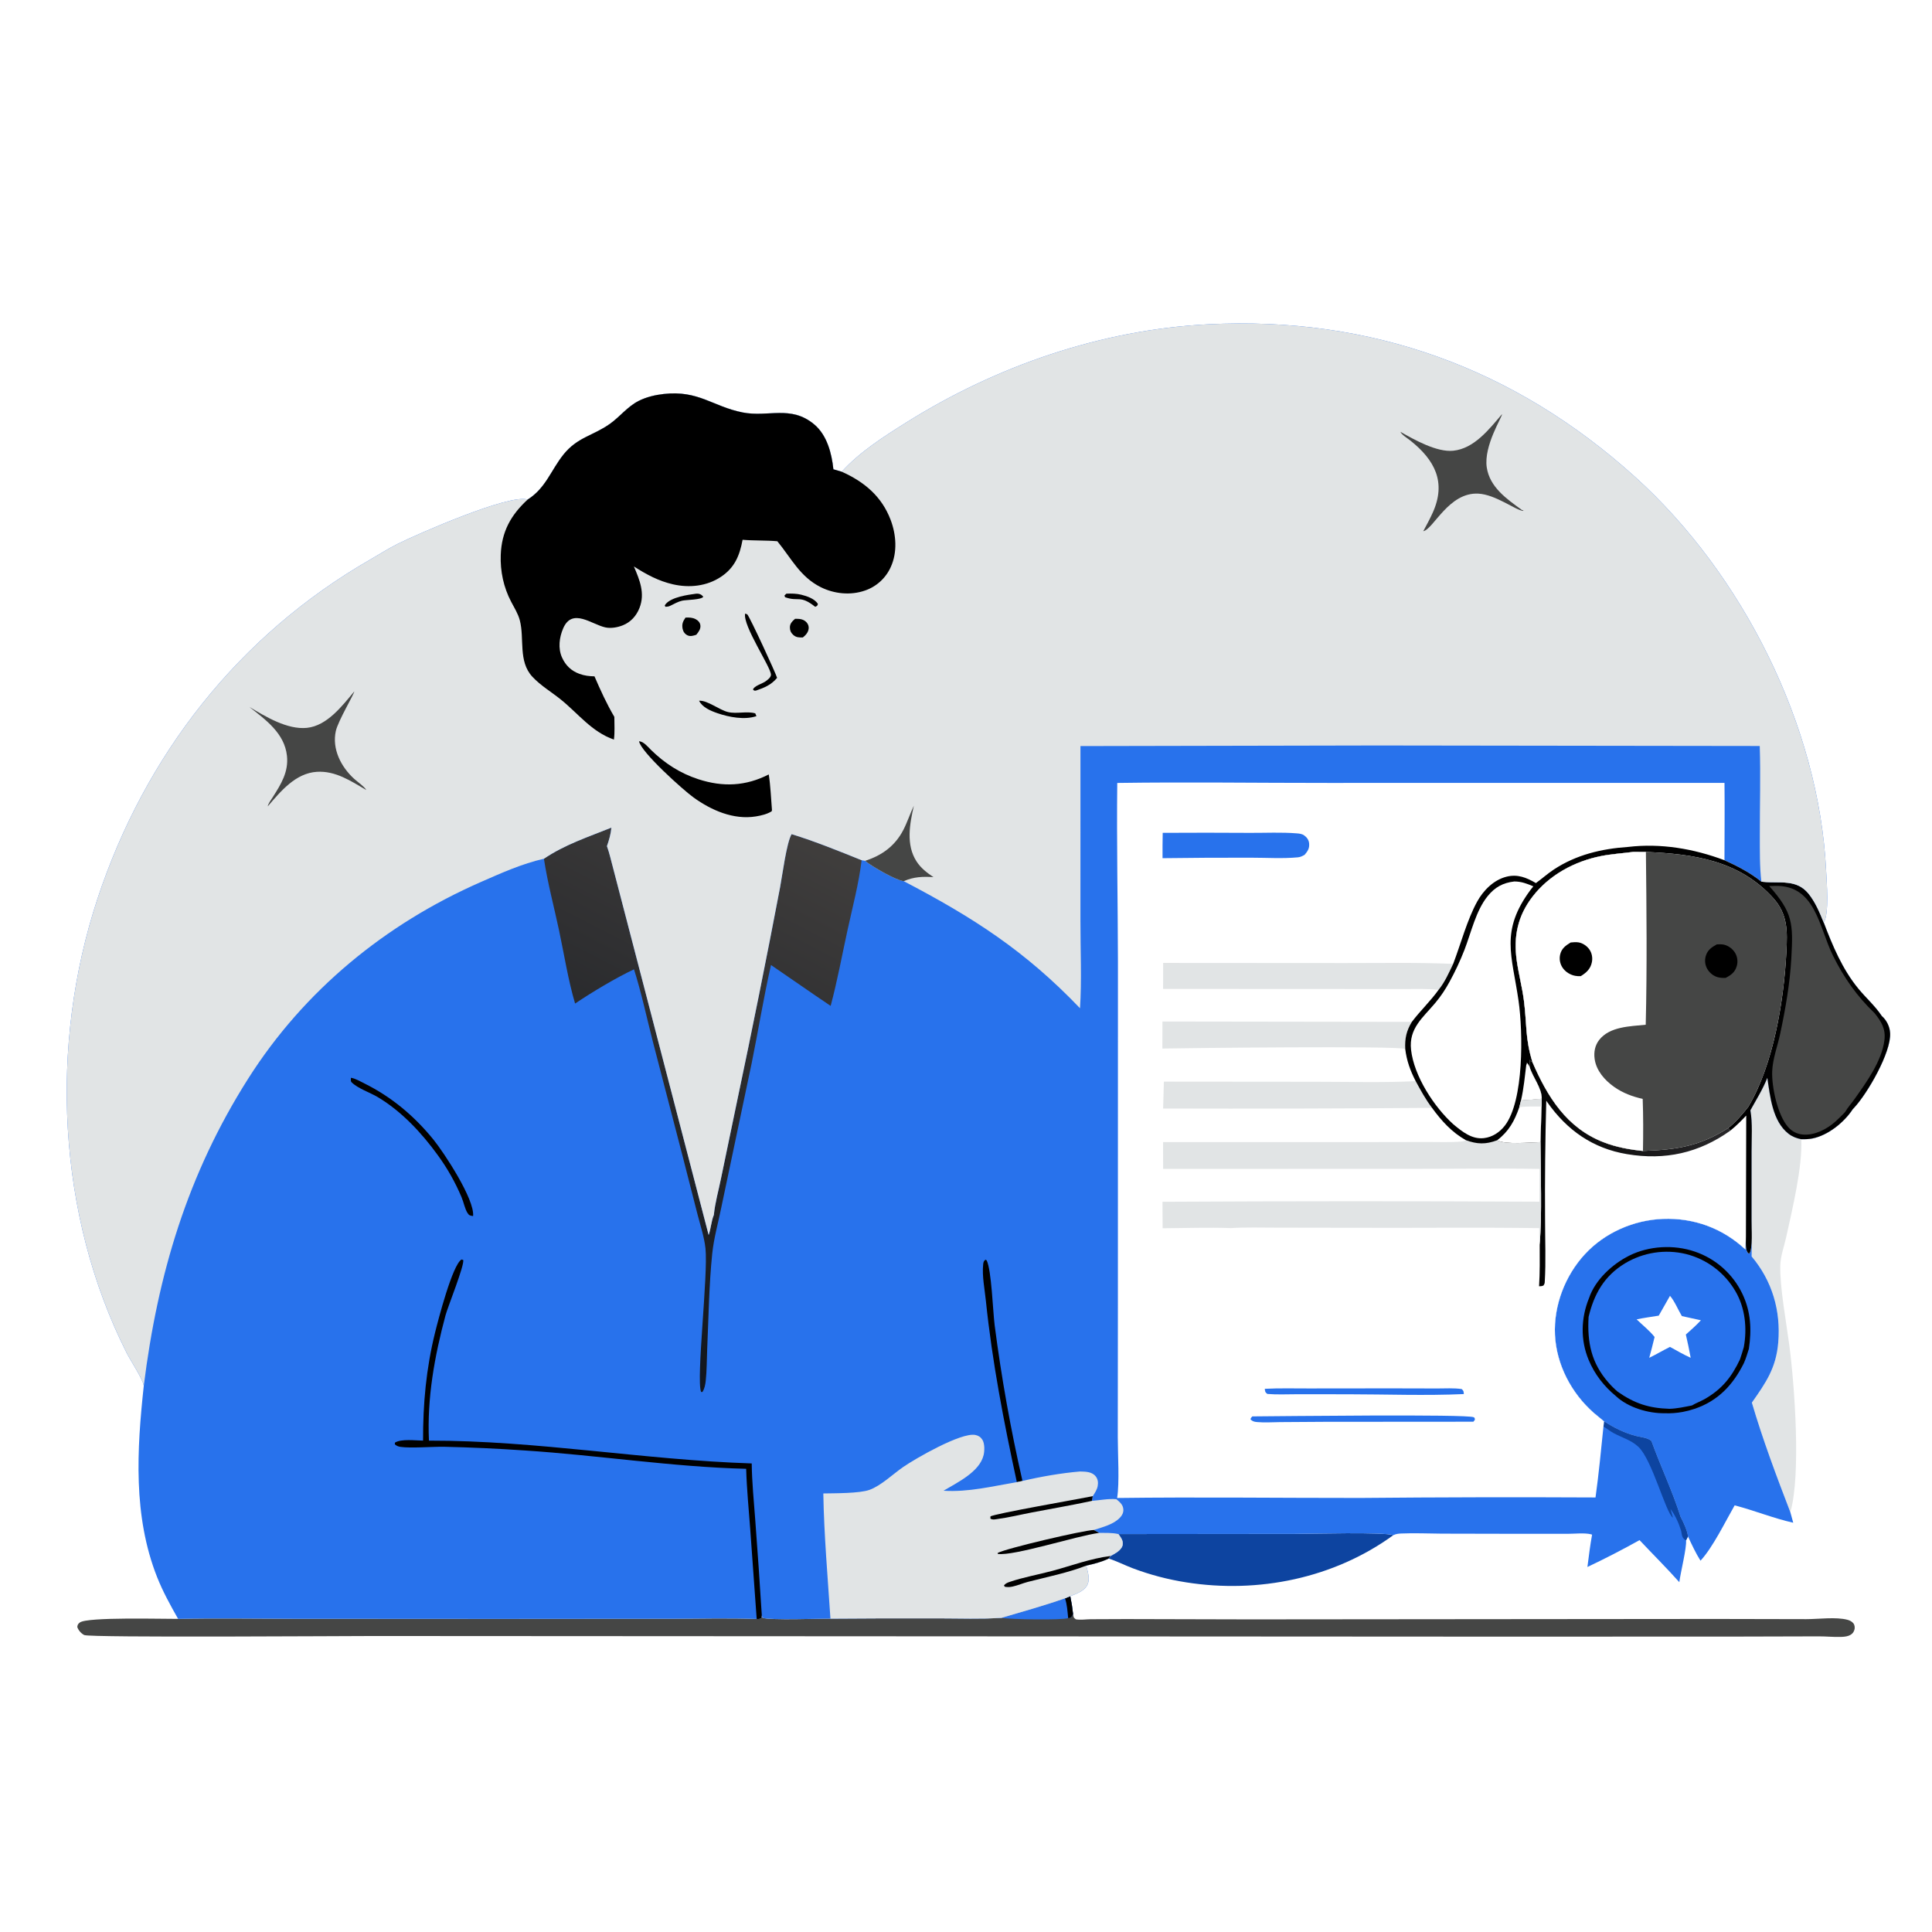 <?xml version="1.0" encoding="utf-8" ?>
<svg xmlns="http://www.w3.org/2000/svg" xmlns:xlink="http://www.w3.org/1999/xlink" width="1024" height="1024">
	<path fill="white" d="M0 0L1024 0L1024 1024L0 1024L0 0Z"/>
	<path fill="#0D44A0" d="M592.774 813.085L686.242 812.99C694.051 812.986 733.616 811.883 738.487 813.679C707.063 836.522 666.863 844.732 628.647 838.667Q621.431 837.537 614.368 835.676Q607.304 833.816 600.468 831.244C596.193 829.63 591.944 827.441 587.627 826.054L588.585 824.713C589.636 824.142 590.705 823.573 591.703 822.913C593.195 821.927 594.915 820.39 595.083 818.487C595.272 816.368 593.955 814.677 592.774 813.085Z"/>
	<path fill="#E1E4E5" d="M936.721 571.271C938.2 581.172 939.432 594.289 947.966 600.918C950.03 602.521 952.189 603.296 954.716 603.815C955.39 618.602 949.985 640.749 946.765 655.51C945.671 660.525 943.707 665.653 943.586 670.794C943.314 682.325 946.75 700.67 948.344 712.771C951.123 733.882 954.661 781.695 948.922 801.505C941.587 782.425 934.289 763.032 928.526 743.421C936.014 732.735 941.368 725.09 942.502 711.567C943.916 694.695 939.332 678.939 928.412 665.95Q928.577 656.416 928.362 646.882L928.372 610.216C928.355 603.214 928.951 595.394 927.738 588.491C930.909 582.76 934.299 577.39 936.721 571.271Z"/>
	<path fill="#454645" d="M564.473 847.152L567.261 846.015C567.913 849.167 568.405 852.263 568.752 855.464C569.041 857.039 568.856 857.293 570.199 858.272C572.837 858.717 575.447 858.247 578.103 858.219L596.783 858.143L662.41 858.307L908.679 858.082L957.348 858.182C963.761 858.184 973.125 856.908 979.149 858.509C980.368 858.832 981.557 859.401 982.347 860.422C983.091 861.385 983.217 862.841 982.832 863.982C982.338 865.447 981.378 866.368 979.942 866.926C978.538 867.472 976.985 867.557 975.497 867.598C971.685 867.701 967.826 867.293 964.001 867.306L918.213 867.425L786.895 867.449L197.771 867.116C184.637 867.104 47.937 868.075 44.685 866.615C43.098 865.902 41.446 863.968 40.96 862.327C41.155 861.089 41.265 860.797 42.32 859.96C46.14 856.926 87.054 858.124 94.408 858.045C114.626 857.585 134.905 857.966 155.131 857.991L263.808 858.053L354.89 857.981C370.236 857.98 385.731 857.517 401.061 858.09C402.16 858.131 402.429 858.14 403.468 857.665L403.769 856.133L404.162 857.495C408.395 858.832 433.807 857.913 440.152 857.902Q468.953 857.663 497.754 857.75C508.728 857.759 519.908 858.19 530.854 857.487C542.086 854.17 553.425 851.049 564.473 847.152Z"/>
	<path fill="#2872EC" d="M564.473 847.152L567.261 846.015C567.913 849.167 568.405 852.263 568.752 855.464C568.187 856.546 568.047 857.201 566.785 857.575C566.581 857.635 566.363 857.626 566.152 857.652C562.918 858.745 535.327 858.39 530.854 857.487C542.086 854.17 553.425 851.049 564.473 847.152Z"/>
	<path d="M564.473 847.152L567.261 846.015C567.913 849.167 568.405 852.263 568.752 855.464C568.187 856.546 568.047 857.201 566.785 857.575C566.581 857.635 566.363 857.626 566.152 857.652C565.789 854.142 565.614 850.509 564.473 847.152Z"/>
	<path fill="#2872EC" d="M850.189 753.368C848.393 751.79 846.462 750.377 844.668 748.795C832.892 738.408 824.939 723.329 824.178 707.523C823.43 691.999 829.526 676.135 840.027 664.757C850.558 653.346 865.884 646.645 881.354 646.045C897.802 645.407 913.065 651.02 925.07 662.232L925.378 655.31C925.39 657.427 925.134 660.092 925.609 662.139C925.874 663.279 926.047 663.881 927.07 664.527C929.214 662.21 928.247 650.394 928.362 646.882Q928.577 656.416 928.412 665.95C939.332 678.939 943.916 694.695 942.502 711.567C941.368 725.09 936.014 732.735 928.526 743.421C934.289 763.032 941.587 782.425 948.922 801.505L950.45 807.077C939.938 804.726 929.834 800.569 919.399 797.871C914.435 806.537 907.792 820.211 901.3 827.204C898.718 823.107 896.729 818.74 894.668 814.368C894.129 810.826 892.302 807.045 890.669 803.869C886.433 790.361 880.083 777.16 875.269 763.789C873.518 762.096 869.474 761.696 867.143 761.14C860.918 759.497 855.579 756.844 850.189 753.368Z"/>
	<path d="M842.231 687.983C845.502 678.316 854.575 669.998 863.507 665.527C873.981 660.284 887.219 659.571 898.28 663.368Q899.309 663.716 900.319 664.116Q901.329 664.516 902.318 664.965Q903.307 665.415 904.272 665.913Q905.237 666.412 906.176 666.958Q907.115 667.504 908.025 668.097Q908.935 668.689 909.815 669.327Q910.694 669.964 911.541 670.645Q912.387 671.325 913.199 672.047Q914.01 672.77 914.784 673.531Q915.558 674.293 916.294 675.093Q917.029 675.893 917.723 676.728Q918.417 677.564 919.068 678.433Q919.719 679.302 920.327 680.203Q920.934 681.104 921.495 682.034Q922.056 682.964 922.57 683.921Q923.084 684.878 923.549 685.859C928.014 695.299 928.462 704.781 926.932 714.96C926.11 717.522 925.359 720.118 924.251 722.574C918.515 734.059 910.576 742.516 898.186 746.7C896.116 747.399 894.067 747.94 891.918 748.345C888.72 748.928 885.563 749.182 882.308 749.049C873.567 749.172 862.881 746.005 856.411 739.916C850.118 734.722 845.209 728.416 842.046 720.858C837.604 710.241 837.908 698.572 842.231 687.983Z"/>
	<path fill="#2872EC" d="M841.99 697.98C844.912 685.812 850.251 676.34 861.208 669.641Q862.107 669.099 863.031 668.601Q863.955 668.102 864.903 667.65Q865.85 667.198 866.818 666.792Q867.787 666.386 868.774 666.028Q869.761 665.67 870.764 665.36Q871.767 665.051 872.784 664.791Q873.801 664.53 874.83 664.32Q875.858 664.109 876.896 663.949Q877.934 663.789 878.978 663.68Q880.022 663.571 881.07 663.512Q882.118 663.454 883.168 663.447Q884.218 663.439 885.267 663.483Q886.316 663.527 887.362 663.622Q888.407 663.717 889.447 663.863Q890.487 664.009 891.518 664.205Q892.549 664.402 893.57 664.648Q894.59 664.902 895.595 665.207Q896.601 665.512 897.59 665.867Q898.579 666.222 899.549 666.625Q900.52 667.029 901.468 667.48Q902.417 667.932 903.343 668.43Q904.268 668.928 905.167 669.472Q906.066 670.016 906.937 670.604Q907.808 671.191 908.649 671.822Q909.49 672.452 910.298 673.124Q911.106 673.796 911.88 674.507Q912.653 675.218 913.391 675.967Q914.128 676.716 914.827 677.5Q915.526 678.285 916.185 679.103Q916.844 679.922 917.461 680.772Q918.079 681.622 918.653 682.502Q919.227 683.382 919.757 684.29C924.99 693.135 926.08 703.989 924.259 713.979C923.613 716.159 922.988 718.341 922.231 720.486C917.759 729.936 912.625 736.339 903.455 741.567C901.294 742.798 898.872 743.644 896.77 744.925C892.831 745.687 888.879 746.587 884.857 746.697C873.978 746.37 866.363 743.895 857.413 737.632Q854.828 735.436 852.601 732.877C843.438 722.484 841.191 711.446 841.99 697.98Z"/>
	<path fill="white" d="M885.135 686.812C887.695 689.809 889.354 694.123 891.424 697.55L901.516 699.772C899.023 702.478 896.278 704.886 893.536 707.334Q894.964 713.469 896.1 719.664C892.336 717.969 888.746 715.874 885.132 713.884C881.422 715.719 877.862 717.852 874.129 719.671Q875.641 714.175 876.968 708.632C874.268 705.205 870.577 702.339 867.439 699.284C871.307 698.478 875.265 697.953 879.166 697.319L885.135 686.812Z"/>
	<path fill="#2872EC" d="M446.148 250.024C455.628 239.536 468.439 231.388 480.301 223.945C528.169 193.909 583.673 174.76 640.284 171.888C726.585 167.509 802.751 195.014 866.813 252.942C923.513 304.213 964.088 384.65 967.872 461.321C968.164 467.236 969.608 484.592 966.593 488.908C971.323 501.307 976.411 513.554 984.894 523.935C988.872 528.803 993.919 533.227 997.357 538.454Q997.843 538.885 998.284 539.361Q998.726 539.837 999.119 540.354Q999.512 540.87 999.853 541.423Q1000.19 541.976 1000.48 542.559Q1000.77 543.142 1000.99 543.75Q1001.22 544.358 1001.39 544.985Q1001.56 545.613 1001.66 546.253Q1001.77 546.894 1001.81 547.542C1002.42 557.739 989.768 579.634 982.655 587.203C982.452 587.418 982.245 587.627 982.04 587.84C977.507 594.828 969.009 601.692 960.722 603.391C958.762 603.793 956.712 603.848 954.716 603.815C952.189 603.296 950.03 602.521 947.966 600.918C939.432 594.289 938.2 581.172 936.721 571.271C934.299 577.39 930.909 582.76 927.738 588.491C928.951 595.394 928.355 603.214 928.372 610.216L928.362 646.882C928.247 650.394 929.214 662.21 927.07 664.527C926.047 663.881 925.874 663.279 925.609 662.139C925.134 660.092 925.39 657.427 925.378 655.31L925.07 662.232C913.065 651.02 897.802 645.407 881.354 646.045C865.884 646.645 850.558 653.346 840.027 664.757C829.526 676.135 823.43 691.999 824.178 707.523C824.939 723.329 832.892 738.408 844.668 748.795C846.462 750.377 848.393 751.79 850.189 753.368C855.579 756.844 860.918 759.497 867.143 761.14C869.474 761.696 873.518 762.096 875.269 763.789C880.083 777.16 886.433 790.361 890.669 803.869C892.302 807.045 894.129 810.826 894.668 814.368L893.638 816.416C894.059 820.301 890.691 833.534 890.078 838.585C883.293 830.983 875.984 823.734 869 816.3C860.01 821.31 850.667 826.139 841.363 830.539C842.108 824.819 842.795 819.089 843.835 813.414C843.682 813.352 843.537 813.266 843.377 813.227C839.766 812.328 834.538 812.963 830.78 812.959L801.428 812.948L764.12 812.869C757.025 812.825 749.785 812.476 742.703 812.789C741.107 812.86 739.938 812.999 738.487 813.679C733.616 811.883 694.051 812.986 686.242 812.99L592.774 813.085C593.955 814.677 595.272 816.368 595.083 818.487C594.915 820.39 593.195 821.927 591.703 822.913C590.705 823.573 589.636 824.142 588.585 824.713L587.627 826.054C583.891 827.904 579.786 828.893 575.739 829.813C576.578 833.245 578.06 837.426 575.951 840.679C574.135 843.48 570.24 844.869 567.261 846.015L564.473 847.152C553.425 851.049 542.086 854.17 530.854 857.487C519.908 858.19 508.728 857.759 497.754 857.75Q468.953 857.662 440.152 857.902C433.807 857.913 408.395 858.832 404.162 857.495L403.769 856.133L403.468 857.665C402.429 858.14 402.16 858.131 401.061 858.09C385.731 857.517 370.236 857.98 354.89 857.981L263.808 858.053L155.131 857.991C134.905 857.966 114.626 857.585 94.408 858.045C90.319 850.841 86.342 843.65 83.282 835.929C70.457 803.556 72.545 768.374 76.209 734.479C75.832 731.188 69.138 721.047 67.223 717.257C30.204 643.956 26.041 553.812 51.705 476.252C76.91 400.077 126.459 336.727 196.17 296.609C201.053 293.799 205.804 290.747 210.85 288.23C221.182 283.08 270.13 261.579 279.671 264.773C289.263 258.706 291.957 249.344 298.57 241.018C305.999 231.665 314.443 230.958 323.335 224.599C328.604 220.83 332.561 215.53 338.409 212.539C342.504 210.445 347.222 209.338 351.769 208.823C370.236 206.73 377.746 215.444 393.54 218.593C407.194 221.316 419.127 214.573 431.519 224.914C438.332 230.598 440.827 240.273 441.713 248.737L446.148 250.024Z"/>
	<path d="M185.988 571.244C188.329 571.588 191.098 573.234 193.215 574.285C207.587 581.416 219.665 591.591 229.75 604.028C235.272 610.839 251.664 635.666 250.747 644.529C249.214 644.327 248.606 644.25 247.777 642.892C246.292 640.459 245.764 637.176 244.623 634.518Q242.148 628.644 239.015 623.094Q235.881 617.543 232.129 612.39C223.564 600.534 212.861 589.017 200.211 581.484C196.054 579.009 189.698 576.943 186.367 573.651C185.753 573.044 186.005 572.063 185.988 571.244Z"/>
	<path fill="#0D44A0" d="M850.189 753.368C855.579 756.844 860.918 759.497 867.143 761.14C869.474 761.696 873.518 762.096 875.269 763.789C880.083 777.16 886.433 790.361 890.669 803.869C892.302 807.045 894.129 810.826 894.668 814.368L893.638 816.416C892.712 815.947 892.138 815.437 891.714 814.453C891.295 813.482 891.272 812.153 890.945 811.109C889.671 807.032 887.946 803.219 885.4 799.78C885.871 801.318 886.294 802.856 886.69 804.414C882.822 801.744 875.7 773.689 868.378 766.841C864.555 763.265 859.72 761.984 855.219 759.57C853.355 758.57 851.714 757.162 849.867 756.089L850.189 753.368Z"/>
	<path d="M538.951 785.561C532.043 753.689 525.89 721.899 522.535 689.428C521.914 683.413 520.469 676.239 521.09 670.303C521.22 669.054 521.299 668.451 522.319 667.649L522.943 668.011C525.533 673.14 526.258 695.122 527.187 702.394Q532.568 744.019 541.933 784.932L538.951 785.561Z"/>
	<path d="M224.233 763.554C224.167 744.053 225.877 725.379 230.565 706.42C232.272 699.519 239.778 670.468 244.606 667.56L245.5 667.814C246.346 670.357 237.318 692.725 236.146 697.104C230.306 718.912 226.313 740.889 227.351 763.563C284.643 763.483 341.284 773.801 398.431 775.653C398.541 785.658 399.573 795.721 400.305 805.702Q402.213 830.905 403.769 856.133L403.468 857.665C402.429 858.14 402.16 858.131 401.061 858.09L397.644 810.619C396.856 799.935 395.79 789.211 395.481 778.501C356.085 777.499 317.184 771.309 277.875 768.763Q256.592 767.287 235.263 766.817C229.293 766.739 217.621 767.655 212.355 766.886C211.081 766.7 210.251 766.383 209.258 765.528L209.336 764.619C212.722 762.508 220.221 763.512 224.233 763.554Z"/>
	<defs>
		<linearGradient id="gradient_0" gradientUnits="userSpaceOnUse" x1="281.512" y1="692.196" x2="413.738" y2="433.868">
			<stop offset="0" stop-color="#11151C"/>
			<stop offset="1" stop-color="#403E3D"/>
		</linearGradient>
	</defs>
	<path fill="url(#gradient_0)" d="M324.056 438.658C323.765 442.011 322.791 445.303 321.69 448.473C322.353 450.428 322.981 452.352 323.466 454.36L375.601 654.586C376.824 651.163 376.983 647.173 378.359 643.933C378.96 637.621 380.855 630.968 382.119 624.734L390.764 583.186Q402.682 526.851 413.46 470.287C414.662 463.93 416.88 446.603 419.565 442.115C432.222 446.022 444.398 450.994 456.677 455.93C455.195 468.279 451.882 480.713 449.229 492.864C446.309 506.242 443.808 519.919 440.262 533.14C429.644 526.024 419.209 518.661 408.644 511.472C404.725 528.662 401.94 546.109 398.427 563.386L382.275 640.122C380.619 648.312 378.336 656.258 377.478 664.605C375.799 680.931 375.56 698.573 374.828 715.052C374.581 720.615 374.654 726.316 374.054 731.843C373.829 733.906 373.434 736.015 372.312 737.784L371.587 737.765C368.902 730.906 375.392 675.706 373.921 661.718C373.299 655.794 371.236 649.59 369.746 643.816L362.019 613.63L346.067 552.245C342.774 539.426 340.035 526.381 336.036 513.763C326.385 518.292 313.746 525.886 304.806 531.906C301.113 519.387 299.024 505.899 296.307 493.118C293.635 480.549 290.205 467.841 288.298 455.155C299.339 447.657 311.761 443.615 324.056 438.658Z"/>
	<path fill="#E1E4E5" d="M436.373 791.559C442.474 791.441 455.556 791.568 460.848 789.654C467 787.429 473.233 781.327 478.694 777.55C485.315 772.972 509.356 759.144 516.889 760.545C518.505 760.846 519.741 761.632 520.643 763.031C521.971 765.09 521.876 768.975 521.327 771.258C519.179 780.191 507.307 785.799 500.082 790.122C513.401 790.943 525.956 787.746 538.951 785.561L541.933 784.932C551.639 782.649 562.444 780.755 572.385 779.924C575.303 780.01 578.651 779.942 580.698 782.442C581.94 783.959 582.144 785.779 581.797 787.655C581.437 789.596 580.247 791.367 579.191 793.006L578.732 795.486C583.123 795.16 587.278 794.233 591.707 794.601C593.463 796.141 595.176 797.398 595.39 799.893C595.541 801.652 594.823 803.095 593.643 804.342C590.071 808.116 584.508 809.318 579.775 810.926L582.541 812.464C585.919 812.504 589.474 812.311 592.774 813.085C593.955 814.677 595.272 816.368 595.083 818.487C594.915 820.39 593.195 821.927 591.703 822.913C590.705 823.573 589.636 824.142 588.585 824.713L587.627 826.054C583.891 827.904 579.786 828.893 575.739 829.813C576.578 833.245 578.06 837.426 575.951 840.679C574.135 843.48 570.24 844.869 567.261 846.015L564.473 847.152C553.425 851.049 542.086 854.17 530.854 857.487C519.908 858.19 508.728 857.759 497.754 857.75Q468.953 857.662 440.152 857.902C438.703 835.894 436.747 813.593 436.373 791.559Z"/>
	<path d="M582.541 812.464C570.686 814.027 537.359 824.824 528.846 823.61L528.796 823.104C533.021 820.71 574.39 811.032 579.775 810.926L582.541 812.464Z"/>
	<path d="M579.191 793.006L578.732 795.486Q578.028 795.648 577.322 795.801C567.301 797.929 557.161 799.675 547.095 801.599C540.913 802.781 534.667 804.325 528.439 805.152C527.099 805.33 526.077 805.627 524.925 804.888L524.954 803.756C526.574 802.357 572.66 794.352 579.191 793.006Z"/>
	<path d="M575.739 829.813C565.984 833.629 554.985 835.799 544.832 838.425C542.128 839.125 539.529 840.276 536.816 840.884C535.296 841.225 534.08 841.29 532.556 841.004L532.121 840.291C532.956 839.285 533.849 838.889 535.057 838.472C542.265 835.987 550.44 834.56 557.845 832.565C567.908 829.854 578.224 825.973 588.585 824.713L587.627 826.054C583.891 827.904 579.786 828.893 575.739 829.813Z"/>
	<path fill="white" d="M592.171 414.978C629.299 414.43 666.488 414.99 703.624 414.967L914.016 414.951C914.178 428.606 914.019 442.278 914.001 455.935C920.926 459.066 927.576 462.533 933.552 467.28L934.561 467.397C943.253 468.328 952.109 465.749 958.526 473.631C962.141 478.071 964.459 483.652 966.593 488.908C971.323 501.307 976.411 513.554 984.894 523.935C988.872 528.803 993.919 533.227 997.357 538.454Q997.843 538.885 998.284 539.361Q998.726 539.837 999.119 540.354Q999.512 540.87 999.853 541.423Q1000.19 541.976 1000.48 542.559Q1000.77 543.142 1000.99 543.75Q1001.22 544.358 1001.39 544.985Q1001.56 545.613 1001.66 546.253Q1001.77 546.894 1001.81 547.542C1002.42 557.739 989.768 579.634 982.655 587.203C982.452 587.418 982.245 587.627 982.04 587.84C977.507 594.828 969.009 601.692 960.722 603.391C958.762 603.793 956.712 603.848 954.716 603.815C952.189 603.296 950.03 602.521 947.966 600.918C939.432 594.289 938.2 581.172 936.721 571.271C934.299 577.39 930.909 582.76 927.738 588.491C928.951 595.394 928.355 603.214 928.372 610.216L928.362 646.882C928.247 650.394 929.214 662.21 927.07 664.527C926.047 663.881 925.874 663.279 925.609 662.139C925.134 660.092 925.39 657.427 925.378 655.31L925.07 662.232C913.065 651.02 897.802 645.407 881.354 646.045C865.884 646.645 850.558 653.346 840.027 664.757C829.526 676.135 823.43 691.999 824.178 707.523C824.939 723.329 832.892 738.408 844.668 748.795C846.462 750.377 848.393 751.79 850.189 753.368L849.867 756.089C848.587 768.616 847.388 781.215 845.657 793.688Q783.359 793.373 721.064 793.946C678.093 793.973 635.07 793.409 592.105 793.965C593.429 785.771 592.441 770.728 592.45 761.718L592.511 690.296L592.533 509.659C592.477 478.121 591.811 446.505 592.171 414.978Z"/>
	<path fill="#2872EC" d="M670.352 736.1C678.034 735.692 685.877 735.927 693.572 735.905L737.097 735.86L761.738 735.916C766.003 735.931 770.537 735.598 774.74 736.23C775.833 737.253 775.705 737.368 775.869 738.881C755.54 739.804 734.83 739.006 714.464 738.991L687.097 738.975C682.02 738.976 676.764 739.252 671.717 738.815C670.442 737.826 670.609 737.721 670.352 736.1Z"/>
	<path fill="#2872EC" d="M663.755 750.721C677.312 750.643 778.091 749.429 781.109 751.174C781.781 751.562 781.562 751.599 781.729 752.492L780.928 753.534L702.063 753.59L678.545 753.744C674.522 753.776 670.278 754.083 666.276 753.725C664.737 753.587 663.961 753.359 662.806 752.35C662.954 751.457 663.178 751.38 663.755 750.721Z"/>
	<defs>
		<linearGradient id="gradient_1" gradientUnits="userSpaceOnUse" x1="810.518" y1="620.751" x2="909.006" y2="620.719">
			<stop offset="0" stop-color="black"/>
			<stop offset="1" stop-color="#272628"/>
		</linearGradient>
	</defs>
	<path fill="url(#gradient_1)" d="M810.712 565.397L810.752 561.675C811.304 562.615 811.339 562.515 812.233 562.989C820.16 581.313 830.334 597.773 849.813 605.376C856.613 608.03 863.568 609.29 870.8 610.034C888.653 609.41 900.721 607.572 916.089 597.853L917.103 599.274C900.488 611.11 882.568 615.104 862.316 611.712C844.208 608.68 830.533 599.044 820.074 584.149L819.553 583.405Q818.706 614.668 818.916 645.941C818.9 657.068 819.411 668.515 818.743 679.601C818.701 680.296 818.472 680.763 818.095 681.332C817.232 681.712 816.68 681.762 815.741 681.745C816.202 674.443 816.115 667.059 816.077 659.744C817.372 642.87 816.542 622.614 816.497 605.346C816.591 599.06 816.945 592.767 817.059 586.476L817.166 582.369C817.194 576.449 812.36 571.083 810.712 565.397Z"/>
	<path fill="#2872EC" d="M616.263 441.423Q639.487 441.284 662.71 441.439C670.822 441.47 679.249 441.047 687.323 441.698C688.692 441.808 690.082 441.951 691.233 442.771C692.693 443.813 693.713 445.23 693.868 447.061C694.093 449.708 693.119 451.108 691.496 453.05C690.268 453.765 689.287 454.272 687.856 454.407C679.813 455.164 671.256 454.597 663.15 454.599Q639.658 454.538 616.168 454.854C616.099 450.381 616.215 445.897 616.263 441.423Z"/>
	<path fill="#E1E4E5" d="M616.125 541.425L748.311 541.612C745.384 546.393 744.546 550.441 744.8 555.972C741.842 554.225 627.65 555.508 616.082 555.749L616.125 541.425Z"/>
	<path fill="#E1E4E5" d="M750.345 573.037C752.999 577.916 755.631 582.755 759 587.191Q687.739 587.75 616.476 587.547L616.883 573.285L697.56 573.356C715.091 573.358 732.841 573.898 750.345 573.037Z"/>
	<path fill="#E1E4E5" d="M616.495 510.369L712.793 510.433C731.901 510.46 751.126 510.049 770.212 510.881C767.967 515.556 765.759 520.614 762.459 524.646C756.614 523.954 750.422 524.22 744.535 524.207L714.995 524.193L616.466 524.145L616.495 510.369Z"/>
	<path fill="#E1E4E5" d="M776.968 604.325C782.986 606.514 787.392 606.641 793.491 604.383C798.226 606.825 810.763 605.466 816.497 605.346C816.542 622.614 817.372 642.87 816.077 659.744C815.737 656.845 815.874 653.852 815.862 650.934C783.665 650.473 751.452 650.883 719.253 650.754L676.714 650.687C668.619 650.688 660.413 650.417 652.335 650.915C640.357 650.473 628.209 650.928 616.214 651.001L616.139 636.969Q716.023 636.412 815.908 636.923L816.007 619.555C793.77 619.162 771.475 619.515 749.23 619.506L616.475 619.534L616.464 605.326L721.046 605.337L756.703 605.273C762.598 605.246 768.784 605.561 774.652 605.027C775.567 604.943 776.166 604.768 776.968 604.325Z"/>
	<path d="M862.913 448.888C880.335 446.841 897.694 449.829 914.001 455.935C920.926 459.066 927.576 462.533 933.552 467.28L934.561 467.397C943.253 468.328 952.109 465.749 958.526 473.631C962.141 478.071 964.459 483.652 966.593 488.908C971.323 501.307 976.411 513.554 984.894 523.935C988.872 528.803 993.919 533.227 997.357 538.454Q997.843 538.885 998.284 539.361Q998.726 539.837 999.119 540.354Q999.512 540.87 999.853 541.423Q1000.19 541.976 1000.48 542.559Q1000.77 543.142 1000.99 543.75Q1001.22 544.358 1001.39 544.985Q1001.56 545.613 1001.66 546.253Q1001.77 546.894 1001.81 547.542C1002.42 557.739 989.768 579.634 982.655 587.203C982.452 587.418 982.245 587.627 982.04 587.84C977.507 594.828 969.009 601.692 960.722 603.391C958.762 603.793 956.712 603.848 954.716 603.815C952.189 603.296 950.03 602.521 947.966 600.918C939.432 594.289 938.2 581.172 936.721 571.271C934.299 577.39 930.909 582.76 927.738 588.491C928.951 595.394 928.355 603.214 928.372 610.216L928.362 646.882C928.247 650.394 929.214 662.21 927.07 664.527C926.047 663.881 925.874 663.279 925.609 662.139C925.134 660.092 925.39 657.427 925.378 655.31L925.535 591.269C922.839 594.132 920.156 596.792 917.103 599.274L916.089 597.853C920.2 594.488 923.476 590.69 926.735 586.511C926.749 586.475 926.757 586.436 926.776 586.402C939.98 564.147 945.477 530.512 946.806 504.807C947.385 493.594 947.696 484.569 939.632 475.749C921.56 455.983 897.629 452.623 872.364 451.548L865.71 451.515C860.029 452.271 854.232 452.612 848.609 453.725C834.494 456.52 821.085 463.77 812.248 475.276C804.399 485.495 802.127 496.385 803.89 509.035C804.887 516.193 806.787 523.216 807.707 530.388C809.332 543.055 808.276 550.152 812.233 562.989C811.339 562.515 811.304 562.615 810.752 561.675L810.712 565.397C812.36 571.083 817.194 576.449 817.166 582.369L817.059 586.476C816.945 592.767 816.591 599.06 816.497 605.346C810.763 605.466 798.226 606.825 793.491 604.383C787.392 606.641 782.986 606.514 776.968 604.325C769.476 600.138 764.008 594.05 759 587.191C755.631 582.755 752.999 577.916 750.345 573.037C747.455 567.419 745.583 562.265 744.8 555.972C744.546 550.441 745.384 546.393 748.311 541.612C752.755 535.729 758.148 530.673 762.459 524.646C765.759 520.614 767.967 515.556 770.212 510.881C774.227 500.376 777.595 487.554 782.934 477.861C786.205 471.923 791.65 466.428 798.361 464.699C804.286 463.173 809.038 465.101 814.053 468.052C817.264 465.745 820.181 463.092 823.496 460.9C835.396 453.033 848.832 449.86 862.913 448.888Z"/>
	<path fill="white" d="M806.163 583.281C807.605 577.022 808.204 570.525 808.987 564.153L809.23 564.184L809.222 563.242C809.888 563.662 810.311 564.714 810.712 565.397C812.36 571.083 817.194 576.449 817.166 582.369C813.506 582.684 809.83 583.089 806.163 583.281Z"/>
	<path fill="white" d="M817.166 582.369L817.059 586.476C816.945 592.767 816.591 599.06 816.497 605.346C810.763 605.466 798.226 606.825 793.491 604.383C799.696 599.672 802.757 594.095 805.244 586.868L806.163 583.281C809.83 583.089 813.506 582.684 817.166 582.369Z"/>
	<path fill="#E1E4E5" d="M817.166 582.369L817.059 586.476C813.195 586.521 809.053 586.279 805.244 586.868L806.163 583.281C809.83 583.089 813.506 582.684 817.166 582.369Z"/>
	<path fill="#454645" d="M937.725 469.636Q939.235 469.578 940.746 469.538C962.35 469.007 964.013 491.392 971.507 506.509C977.279 518.151 984.213 528.049 993.624 537.054C997.177 541.584 999.521 545.272 998.78 551.33C997.442 562.28 989.268 573.611 983.018 582.415C981.375 584.729 979.282 587.051 977.887 589.481C976.263 591.123 974.647 592.8 972.927 594.341C968.362 598.431 961.999 601.806 955.698 601.345C952.486 601.11 949.726 599.688 947.635 597.246C942.138 590.827 938.994 576.214 939.298 567.843C939.538 561.251 942.154 554.413 943.528 547.95C946.347 534.694 948.722 521.15 949.458 507.599C950.444 489.472 950.226 483.671 937.725 469.636Z"/>
	<path fill="white" d="M802.632 467.196C806.447 467.222 809.242 468.33 812.701 469.78C812.204 470.369 811.729 470.95 811.271 471.569C794.958 493.59 801.389 506.193 804.867 530.476C807.237 547.024 807.804 583.469 797.559 596.652C794.83 600.163 790.944 602.732 786.458 603.234C780.045 603.952 774.915 599.725 770.3 595.903C760.108 586.724 749.442 570.327 747.889 556.402C746.62 545.016 754.185 539.39 760.732 531.567C763.675 528.052 766.04 524.495 768.236 520.466Q772.777 512.214 776.197 503.438C779.746 494.266 782.234 482.729 788.455 475.011C792.329 470.205 796.603 467.893 802.632 467.196Z"/>
	<path fill="#454645" d="M872.364 451.548C897.629 452.623 921.56 455.983 939.632 475.749C947.696 484.569 947.385 493.594 946.806 504.807C945.477 530.512 939.98 564.147 926.776 586.402C926.757 586.436 926.749 586.475 926.735 586.511C923.476 590.69 920.2 594.488 916.089 597.853C900.721 607.572 888.653 609.41 870.8 610.034C863.568 609.29 856.613 608.03 849.813 605.376C830.334 597.773 820.16 581.313 812.233 562.989C808.276 550.152 809.332 543.055 807.707 530.388C806.787 523.216 804.887 516.193 803.89 509.035C802.127 496.385 804.399 485.495 812.248 475.276C821.085 463.77 834.494 456.52 848.609 453.725C854.232 452.612 860.029 452.271 865.71 451.515L872.364 451.548Z"/>
	<path d="M909.964 500.541C911.173 500.47 912.539 500.431 913.728 500.694C916.213 501.242 918.605 503.115 919.81 505.339Q920.016 505.721 920.184 506.122Q920.352 506.523 920.48 506.938Q920.608 507.354 920.694 507.779Q920.781 508.205 920.826 508.637Q920.871 509.07 920.873 509.504Q920.875 509.939 920.835 510.371Q920.795 510.804 920.713 511.231Q920.631 511.657 920.508 512.074C919.559 515.341 917.481 516.817 914.584 518.322C913.332 518.379 911.964 518.287 910.74 518.01C908.295 517.457 906.098 515.662 904.864 513.511Q904.65 513.133 904.475 512.735Q904.299 512.337 904.164 511.924Q904.029 511.511 903.935 511.087Q903.841 510.662 903.79 510.231Q903.739 509.799 903.731 509.364Q903.723 508.93 903.757 508.496Q903.792 508.063 903.87 507.636Q903.947 507.208 904.067 506.79C904.985 503.542 907.149 502.094 909.964 500.541Z"/>
	<path fill="white" d="M865.71 451.515L872.364 451.548C872.694 482.007 873.012 512.68 872.269 543.129C864.049 543.994 853.136 544.023 847.557 551.246C845.335 554.123 844.698 557.674 845.187 561.234C846.042 567.455 850.505 572.523 855.469 576.041C860.108 579.33 865.16 581.196 870.66 582.445C870.999 591.605 870.977 600.868 870.8 610.034C863.568 609.29 856.613 608.03 849.813 605.376C830.334 597.773 820.16 581.313 812.233 562.989C808.276 550.152 809.332 543.055 807.707 530.388C806.787 523.216 804.887 516.193 803.89 509.035C802.127 496.385 804.399 485.495 812.248 475.276C821.085 463.77 834.494 456.52 848.609 453.725C854.232 452.612 860.029 452.271 865.71 451.515Z"/>
	<path d="M832.49 499.535C833.879 499.394 835.376 499.263 836.759 499.502C838.961 499.884 841.201 501.458 842.447 503.287C843.773 505.232 844.189 507.675 843.734 509.97C843.022 513.556 840.835 515.513 837.859 517.365C836.871 517.454 835.89 517.382 834.914 517.208C832.328 516.747 829.759 515.173 828.266 512.999Q828 512.617 827.776 512.209Q827.552 511.802 827.371 511.373Q827.191 510.944 827.057 510.498Q826.922 510.053 826.835 509.596Q826.748 509.139 826.71 508.675Q826.671 508.211 826.681 507.746Q826.691 507.281 826.75 506.819Q826.809 506.358 826.916 505.905C827.672 502.707 829.818 501.151 832.49 499.535Z"/>
	<path fill="#E1E4E5" d="M446.148 250.024C455.628 239.536 468.439 231.388 480.301 223.945C528.169 193.909 583.673 174.76 640.284 171.888C726.585 167.509 802.751 195.014 866.813 252.942C923.513 304.213 964.088 384.65 967.872 461.321C968.164 467.236 969.608 484.592 966.593 488.908C964.459 483.652 962.141 478.071 958.526 473.631C952.109 465.749 943.253 468.328 934.561 467.397L933.552 467.28C932.62 459.206 932.768 450.899 932.746 442.781C932.701 427.027 933.212 411.129 932.7 395.393L730.361 395.123L572.669 395.438L572.658 488.075C572.626 502.666 573.406 520.113 572.423 534.385C543.349 503.986 515.927 486.345 479.009 467.037C474.652 466.499 462.053 459.171 458.507 456.256L456.677 455.93C444.398 450.994 432.222 446.022 419.565 442.115C416.88 446.603 414.662 463.93 413.46 470.287Q402.682 526.851 390.764 583.186L382.119 624.734C380.855 630.968 378.96 637.621 378.359 643.933C376.983 647.173 376.824 651.163 375.601 654.586L323.466 454.36C322.981 452.352 322.353 450.428 321.69 448.473C322.791 445.303 323.765 442.011 324.056 438.658C311.761 443.615 299.339 447.657 288.298 455.155C276.79 457.73 265.469 462.831 254.709 467.553C204.23 489.704 161.166 524.998 131.513 571.743C99.379 622.397 83.579 675.326 76.209 734.479C75.832 731.188 69.138 721.047 67.223 717.257C30.204 643.956 26.041 553.812 51.705 476.252C76.91 400.077 126.459 336.727 196.17 296.609C201.053 293.799 205.804 290.747 210.85 288.23C221.182 283.08 270.13 261.579 279.671 264.773C289.263 258.706 291.957 249.344 298.57 241.018C305.999 231.665 314.443 230.958 323.335 224.599C328.604 220.83 332.561 215.53 338.409 212.539C342.504 210.445 347.222 209.338 351.769 208.823C370.236 206.73 377.746 215.444 393.54 218.593C407.194 221.316 419.127 214.573 431.519 224.914C438.332 230.598 440.827 240.273 441.713 248.737L446.148 250.024Z"/>
	<path d="M416.781 314.655C419.434 314.555 422.121 314.565 424.712 315.212C427.67 315.951 431.865 317.343 433.511 320.127C433.087 321.353 433.135 321.077 432.083 321.625C423.92 315.145 423.23 319.109 416.101 316.528L415.779 315.636L416.781 314.655Z"/>
	<path d="M368.87 314.676C369.331 314.654 369.781 314.611 370.241 314.696C371.388 314.907 372.035 315.435 372.756 316.295C371.749 317.953 363.846 317.878 361.6 318.368C359.473 318.831 357.296 320.071 355.345 321.028C354.427 321.475 353.777 321.565 352.762 321.622L352.32 321.067C352.538 320.564 352.535 320.481 352.96 320.009C356.175 316.432 364.383 315.288 368.87 314.676Z"/>
	<path d="M370.527 371.396C374.957 371.109 381.247 376.295 385.857 377.398C390.51 378.512 395.858 376.782 400.306 378.097L400.926 379.569C394.631 381.693 386.429 380.121 380.295 378.017C376.735 376.795 372.227 374.916 370.527 371.396Z"/>
	<path d="M363.346 327.331C365.283 327.25 367.028 327.272 368.78 328.212C370.024 328.879 371.008 329.914 371.21 331.359C371.495 333.398 370.247 334.936 369.07 336.421C367.565 336.945 365.858 337.476 364.337 336.711C362.944 336.009 362.087 334.758 361.794 333.254C361.316 330.794 361.955 329.3 363.346 327.331Z"/>
	<path d="M421.394 327.988C421.58 327.982 421.767 327.97 421.954 327.97C424.072 327.965 426.076 328.244 427.557 329.935C428.357 330.849 428.765 332.04 428.601 333.254C428.328 335.277 427.031 336.656 425.516 337.875C423.505 337.881 422.021 337.926 420.429 336.506C419.219 335.427 418.687 334.257 418.658 332.617C418.622 330.49 419.931 329.277 421.394 327.988Z"/>
	<path d="M394.925 325.221L396.084 325.634C397.691 327.563 411.196 356.851 411.875 359.282C408.792 362.995 405.058 364.556 400.616 366.044C399.473 366.034 399.982 366.222 399.1 365.455C399.753 363.514 403.916 362.401 405.663 361.193C406.712 360.468 408.646 359.042 408.629 357.593C408.584 353.547 393.644 331.714 394.925 325.221Z"/>
	<path fill="#454645" d="M484.375 427.048C482.178 436.629 480.061 447.738 485.793 456.584C488.12 460.174 491.269 462.54 494.754 464.902C489.104 464.531 484.319 464.703 479.009 467.037C474.652 466.499 462.053 459.171 458.507 456.256C467.404 453.448 474.396 448.352 478.744 439.963C480.915 435.773 482.325 431.275 484.375 427.048Z"/>
	<path d="M338.707 392.871C341.184 393.05 343.381 395.835 345.075 397.495C352.318 404.589 360.445 409.845 370.132 413C383.176 417.247 395.264 416.707 407.452 410.472C408.402 416.491 408.619 422.798 409.121 428.881C409.212 429.238 409.079 429.619 409.022 429.983C406.621 431.521 403.449 432.259 400.647 432.716C388.791 434.653 377.044 429.476 367.627 422.705C362.188 418.795 339.665 398.629 338.707 392.871Z"/>
	<path fill="#454645" d="M187.76 366.485C187.8 367.701 179.172 382.131 177.999 387.43C175.881 396.987 180.738 406.44 187.702 412.792C189.672 414.589 192.774 416.574 194.169 418.733C186.033 413.994 177.845 408.467 167.984 409.076C156.628 409.778 148.775 419.408 141.892 427.414C142.3 425.663 143.575 424.071 144.537 422.561C148.908 415.69 153.017 409.177 152.095 400.602C150.808 388.628 140.796 381.485 132.094 374.642C140.661 379.771 152.279 386.848 162.67 385.779C173.382 384.676 181.34 374.161 187.76 366.485Z"/>
	<path fill="#454645" d="M796.098 219.512C796.357 220.759 786.293 236.23 788.011 247.728C789.571 258.167 798.505 264.409 806.42 270.127L806.307 270.163L807.421 270.545L807.322 270.807C803.035 270.292 792.761 262.143 783.567 261.639C767.865 260.779 759.775 280.47 754.362 281.553C756.119 278.29 757.898 275.026 759.416 271.643C766.677 255.473 760.394 243.759 747.506 233.491C746.155 232.414 742.84 230.376 742.275 228.883C749.707 233.129 761.531 239.769 770.198 238.9C781.41 237.775 789.324 227.431 796.098 219.512Z"/>
	<path d="M279.671 264.773C289.263 258.706 291.957 249.344 298.57 241.018C305.999 231.665 314.443 230.958 323.335 224.599C328.604 220.83 332.561 215.53 338.409 212.539C342.504 210.445 347.222 209.338 351.769 208.823C370.236 206.73 377.746 215.444 393.54 218.593C407.194 221.316 419.127 214.573 431.519 224.914C438.332 230.598 440.827 240.273 441.713 248.737L446.148 250.024C458.019 255.323 467.279 263.034 472.017 275.454C475.035 283.367 475.717 292.685 472.124 300.53Q471.88 301.073 471.609 301.603Q471.338 302.133 471.039 302.648Q470.741 303.163 470.417 303.663Q470.093 304.162 469.744 304.644Q469.395 305.126 469.022 305.59Q468.648 306.053 468.252 306.497Q467.855 306.941 467.436 307.364Q467.017 307.787 466.577 308.188Q466.137 308.589 465.678 308.967Q465.218 309.345 464.739 309.699Q464.261 310.053 463.764 310.382Q463.268 310.711 462.756 311.014Q462.244 311.317 461.717 311.594Q461.19 311.87 460.649 312.12Q460.108 312.369 459.556 312.59Q459.003 312.811 458.44 313.004C450.843 315.658 442.163 314.781 435.014 311.209C424.017 305.716 419.424 295.91 412.005 286.867C405.868 286.338 399.71 286.617 393.582 286.101C392.061 294.352 389.457 300.848 382.123 305.728C374.609 310.727 365.379 311.68 356.726 309.712C349.034 307.963 342.547 304.443 335.966 300.226C339.025 307.368 341.99 314.454 338.947 322.214C337.311 326.386 334.357 329.713 330.164 331.402C327.376 332.525 323.843 333.177 320.861 332.534C313.584 330.963 303.296 321.952 298.503 333.026C296.429 337.816 295.696 343.586 297.862 348.445C299.753 352.689 302.776 355.575 307.142 357.168C309.784 358.132 312.298 358.429 315.087 358.476C318.238 365.781 321.571 373.1 325.616 379.958C325.609 383.893 325.919 388.116 325.385 392.007C313.51 387.805 306.642 378.348 297.208 370.735C292.228 366.716 286.556 363.405 282.173 358.69C274.521 350.457 278.085 338.489 275.497 328.721C274.579 325.257 272.597 322.134 270.943 318.984C266.897 311.281 265.089 302.791 265.407 294.096C265.857 281.796 270.761 272.971 279.671 264.773Z"/>
</svg>
